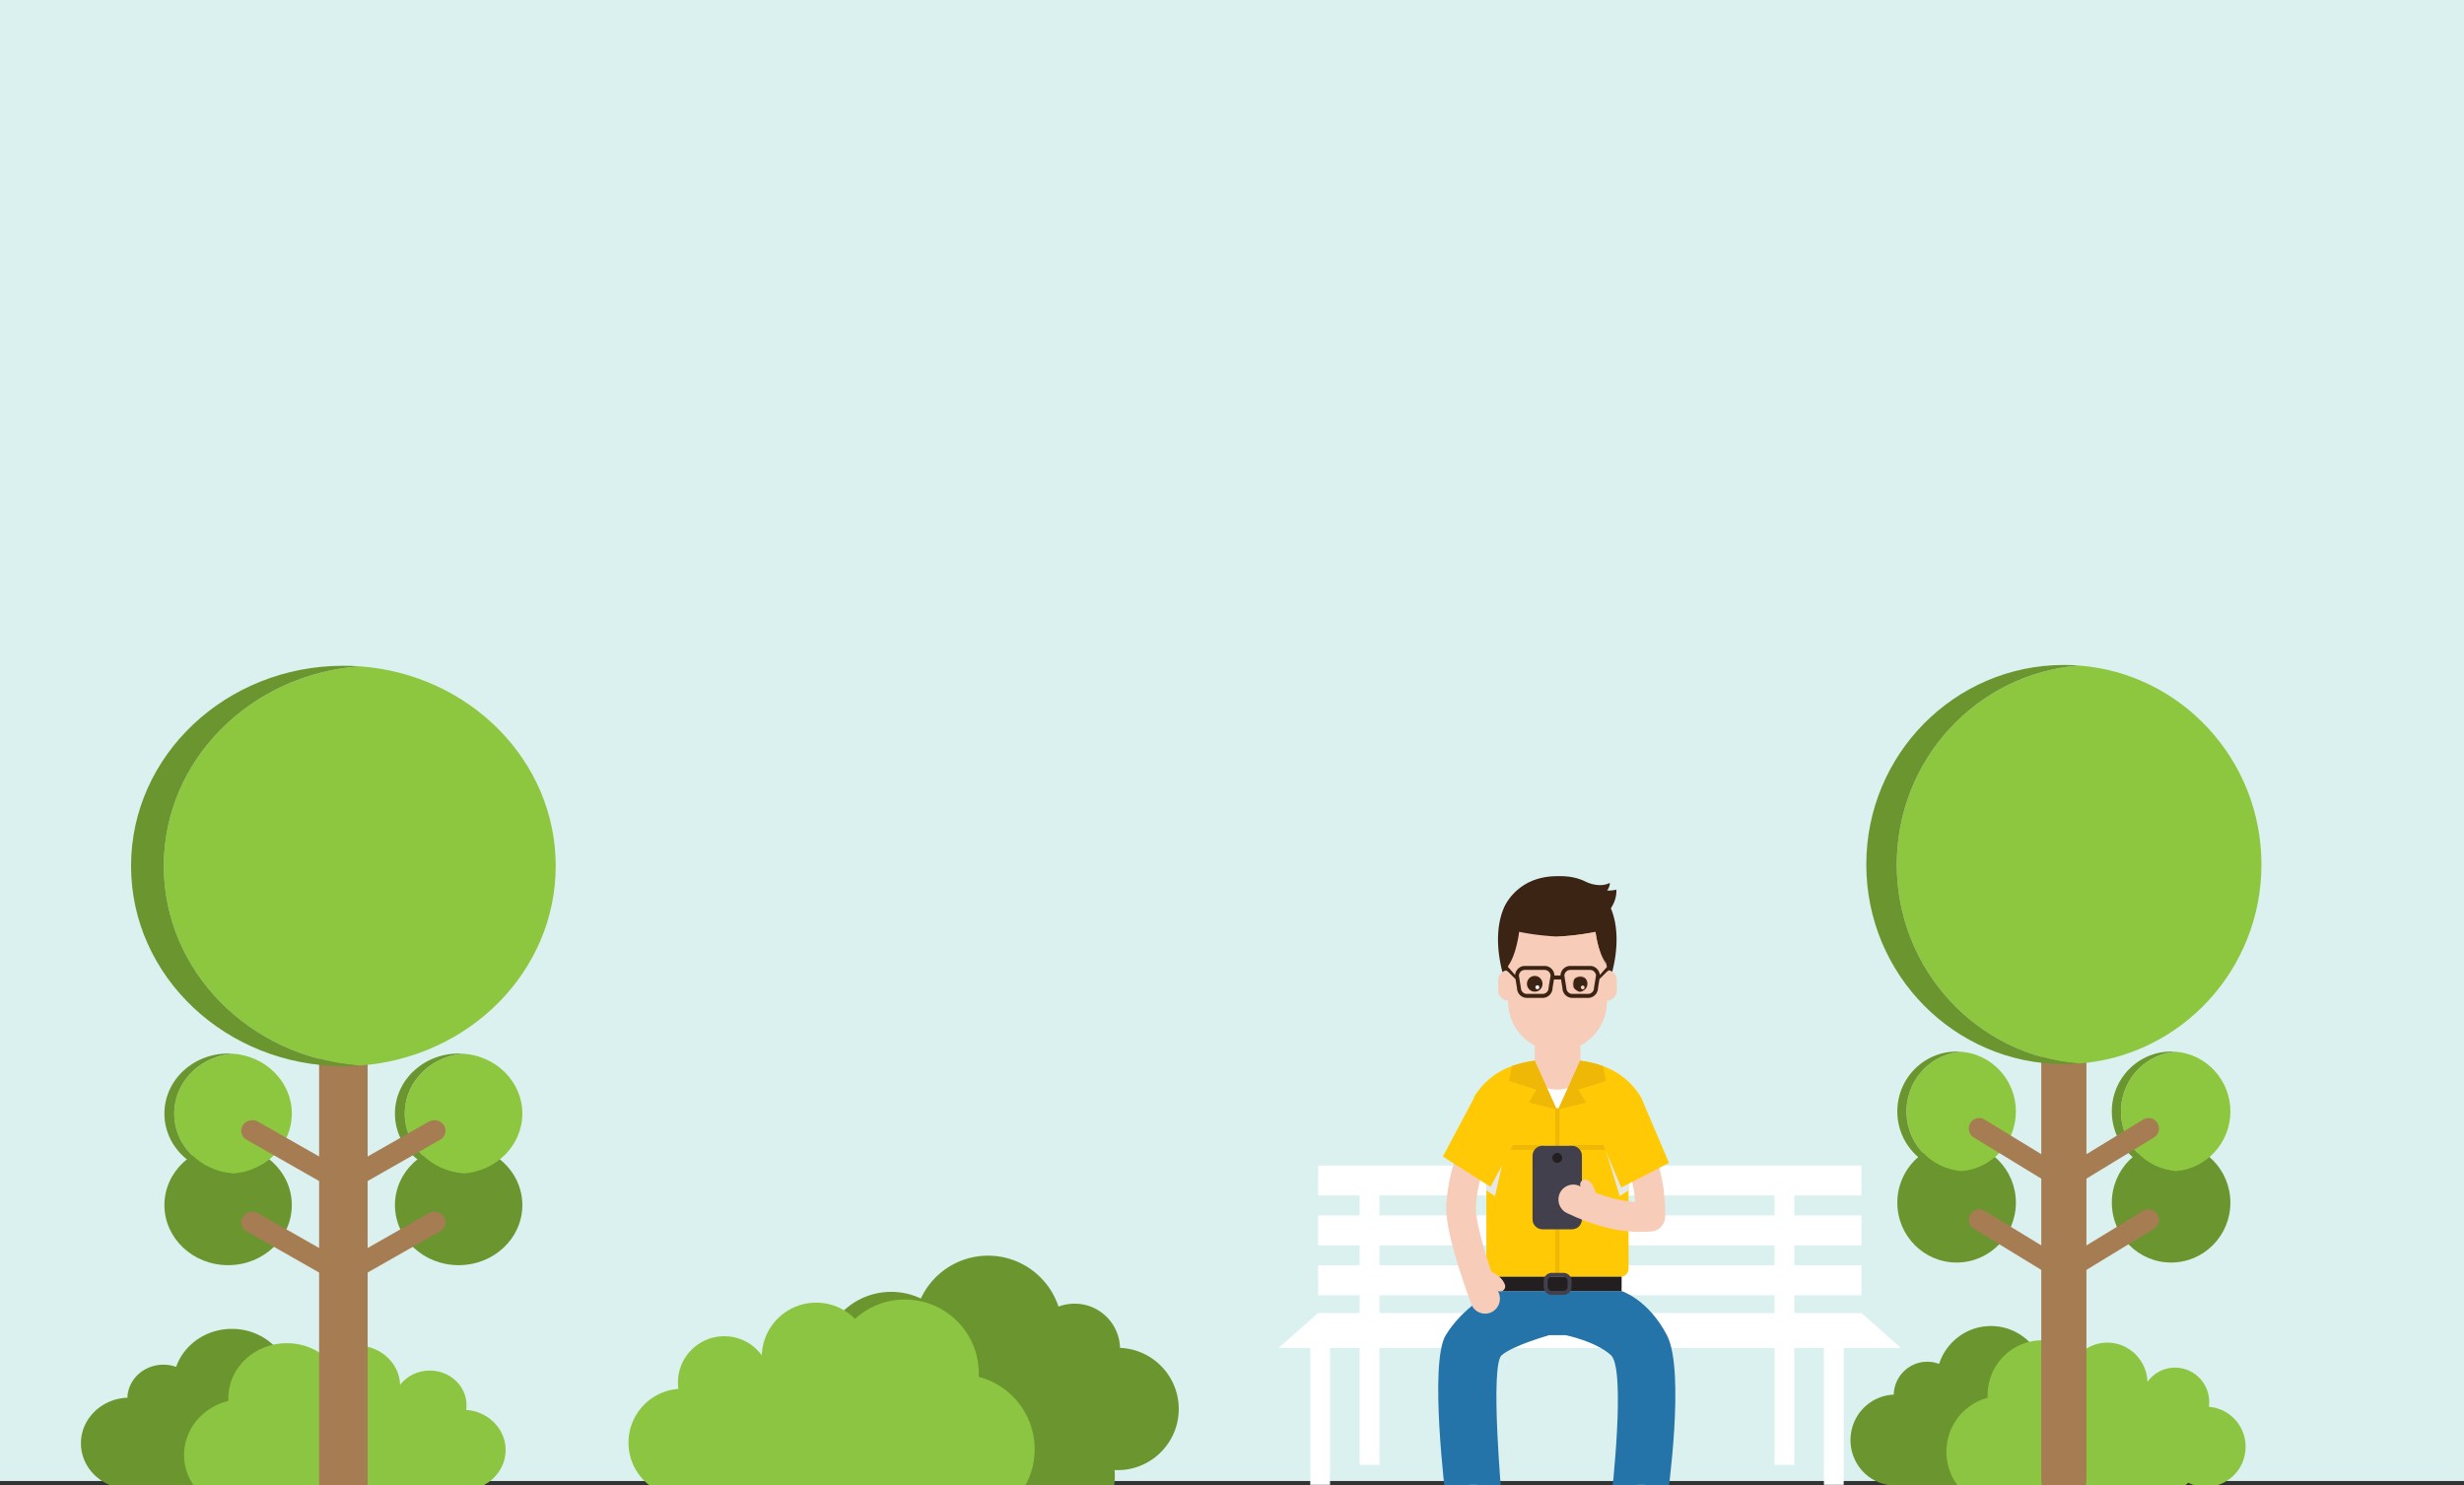 <svg xmlns="http://www.w3.org/2000/svg" xml:space="preserve" viewBox="0 0 2006.819 1209.819" preserveAspectRatio="none"><rect x="0" y="0" width="2006.819" height="1209.819" fill="#333333" stroke="none"/><defs><clipPath clipPathUnits="userSpaceOnUse" id="a"><path d="M0 975h1300V0H0Z"/></clipPath><clipPath clipPathUnits="userSpaceOnUse" id="b"><path d="M314.73 134.66h150v-20h-150z"/></clipPath><clipPath clipPathUnits="userSpaceOnUse" id="c"><path d="M378.61 359.16h23v-9.67h-23z"/></clipPath><clipPath clipPathUnits="userSpaceOnUse" id="d"><path d="M354.03 313.54h11.45v-30.41h-11.45z"/></clipPath><clipPath clipPathUnits="userSpaceOnUse" id="e"><path d="M414.76 305.54h11.45v-22.41h-11.45z"/></clipPath><clipPath clipPathUnits="userSpaceOnUse" id="f"><path d="M374.66 392.5h7.9v-7.9h-7.9z"/></clipPath><clipPath clipPathUnits="userSpaceOnUse" id="g"><path d="M397.66 392.5h7.9v-7.9h-7.9z"/></clipPath><clipPath clipPathUnits="userSpaceOnUse" id="h"><path d="M384.11 415.47h36v-59.7h-36z"/></clipPath></defs><path d="M0 1206.46h2015.75V0H0Z" fill="#daf1ef"/><path d="M670 1100.58c3.987-27.262 27.462-48.2 55.837-48.2 8.65 0 16.838 1.95 24.15 5.425 9.613-20.612 30.513-34.9 54.75-34.9 26.75 0 49.413 17.4 57.35 41.488a37.053 37.053 0 0 1 13.113-2.4c20.112 0 36.475 16.037 37.025 36.025 26.575 1.05 47.812 22.925 47.812 49.762 0 27.513-22.3 49.813-49.812 49.813-.825 0-1.638-.025-2.45-.063.125 1.5.2 3.013.2 4.55 0 30.488-24.713 55.213-55.213 55.213-27.25 0-49.875-19.75-54.375-45.725-4.125 14.95-17.812 25.937-34.062 25.937-19.525 0-35.35-15.825-35.35-35.35 0-.925.05-1.837.112-2.75a57.936 57.936 0 0 1-22.937 4.713c-32.088 0-58.088-26.013-58.088-58.088.013-18.412 8.575-34.812 21.938-45.45" fill="#6a952f"/><path d="M552.516 1131.421a38.867 38.867 0 0 1-.363-5.15c0-20.85 16.9-37.75 37.75-37.75 12.563 0 23.688 6.15 30.55 15.588.75-23.838 20.288-42.938 44.313-42.938 12.375 0 23.562 5.075 31.6 13.238 10.7-9.8 24.962-15.788 40.625-15.788 33.225 0 60.175 26.938 60.175 60.175a52.8 52.8 0 0 1-.075 2.813c26.225 6.787 45.6 30.612 45.6 58.962 0 33.638-27.263 60.9-60.9 60.9-8.438 0-16.475-1.712-23.775-4.812a53.92 53.92 0 0 1 .225 4.737c0 28.5-23.1 51.613-51.613 51.613-21.062 0-39.162-12.625-47.187-30.7-7.863 12.037-21.438 20-36.888 20-24.325 0-44.037-19.713-44.037-44.038 0-6.412 1.387-12.5 3.85-18a85.275 85.275 0 0 1-7.025-5.737 43.773 43.773 0 0 1-19.538 4.587c-24.25 0-43.912-19.662-43.912-43.912.012-23.15 17.912-42.1 40.625-43.788" fill="#8cc541"/><path d="M295.542 1140.52c-3.16-20.354-21.743-35.983-44.205-35.983-6.845 0-13.326 1.455-19.123 4.05-7.61-15.389-24.152-26.057-43.344-26.057-21.174 0-39.122 12.986-45.405 30.968a30.832 30.832 0 0 0-10.378-1.786c-15.925 0-28.878 11.97-29.31 26.89-21.042.786-37.846 17.113-37.846 37.148 0 20.536 17.654 37.184 39.432 37.184.652 0 1.299-.016 1.94-.046-.097 1.12-.159 2.25-.159 3.394 0 22.762 19.567 41.214 43.705 41.214 21.575 0 39.486-14.746 43.05-34.13 3.262 11.16 14.096 19.362 26.969 19.362 15.453 0 27.98-11.813 27.98-26.386 0-.691-.036-1.374-.091-2.051 5.57 2.26 11.707 3.517 18.158 3.517 25.397 0 45.984-19.414 45.984-43.363 0-13.74-6.784-25.98-17.357-33.924" fill="#6a952f"/><path d="M379.65 1148.543c.181-1.26.285-2.543.285-3.847 0-15.566-13.382-28.183-29.886-28.183-9.95 0-18.757 4.59-24.188 11.639-.59-17.798-16.066-32.057-35.082-32.057-9.795 0-18.649 3.786-25.018 9.887-8.475-7.319-19.764-11.787-32.162-11.787-26.308 0-47.636 20.11-47.636 44.919 0 .706.023 1.405.057 2.102-20.762 5.066-36.098 22.851-36.098 44.013 0 25.109 21.586 45.464 48.212 45.464 6.677 0 13.038-1.282 18.82-3.596a36.83 36.83 0 0 0-.18 3.537c0 21.278 18.293 38.526 40.856 38.526 16.672 0 31.002-9.42 37.353-22.921 6.222 8.988 16.975 14.934 29.207 14.934 19.254 0 34.861-14.719 34.861-32.874 0-4.79-1.094-9.334-3.047-13.439a68.808 68.808 0 0 0 5.565-4.28c4.66 2.184 9.908 3.42 15.464 3.42 19.199 0 34.763-14.676 34.763-32.779 0-17.273-14.172-31.416-32.147-32.678" fill="#8cc541"/><path d="M279.667 1226.726c-10.914 0-19.764-8.346-19.764-18.637V807.608c0-10.292 8.85-18.638 19.764-18.638s19.765 8.346 19.765 18.638v400.48c0 10.292-8.851 18.638-19.765 18.638" fill="#a67c52"/><path d="M237.67 981.707c0 27.02-23.226 48.922-51.88 48.922-28.653 0-51.88-21.902-51.88-48.922 0-27.02 23.227-48.922 51.88-48.922 28.654 0 51.88 21.902 51.88 48.922M425.426 981.707c0 27.02-23.227 48.922-51.88 48.922-28.653 0-51.88-21.902-51.88-48.922 0-27.02 23.227-48.922 51.88-48.922 28.653 0 51.88 21.902 51.88 48.922" fill="#6a952f"/><path d="M425.426 907.159c0 25.748-21.095 46.848-47.87 48.78h-.02c-26.776-1.932-47.87-23.032-47.87-48.78s21.094-46.848 47.87-48.78h.02c26.775 1.932 47.87 23.032 47.87 48.78" fill="#8dc63f"/><path d="M377.535 955.94a56.64 56.64 0 0 1-3.99.141c-28.652 0-51.879-21.902-51.879-48.922 0-27.02 23.227-48.922 51.88-48.922 1.344 0 2.672.049 3.99.142-26.776 1.932-47.87 23.032-47.87 48.78s21.094 46.848 47.87 48.78" fill="#6a952f"/><path d="M237.67 907.159c0 25.748-21.094 46.848-47.87 48.78h-.02c-26.775-1.932-47.87-23.032-47.87-48.78s21.095-46.848 47.87-48.78h.02c26.776 1.932 47.87 23.032 47.87 48.78" fill="#8dc63f"/><path d="M189.78 955.94a56.64 56.64 0 0 1-3.99.141c-28.653 0-51.88-21.902-51.88-48.922 0-27.02 23.227-48.922 51.88-48.922 1.344 0 2.672.049 3.99.142-26.775 1.932-47.87 23.032-47.87 48.78s21.095 46.848 47.87 48.78" fill="#6a952f"/><path d="M452.608 705.409c0 85.826-70.315 156.16-159.565 162.601h-.07c-89.25-6.441-159.565-76.775-159.565-162.601s70.315-156.16 159.565-162.601h.07c89.25 6.441 159.565 76.775 159.565 162.601" fill="#8dc63f"/><path d="M292.973 868.01c-4.392.31-8.82.473-13.298.473-95.51 0-172.933-73.008-172.933-163.074 0-90.066 77.422-163.074 172.933-163.074 4.479 0 8.906.163 13.298.473-89.25 6.441-159.565 76.775-159.565 162.601s70.315 156.16 159.565 162.601" fill="#6a952f"/><path d="M279.667 971.901a9.46 9.46 0 0 1-4.691-1.23l-74.11-42.208c-4.295-2.446-5.673-7.707-3.08-11.75 2.588-4.053 8.172-5.345 12.46-2.905l69.421 39.535 69.424-39.535c4.282-2.44 9.87-1.148 12.462 2.904 2.592 4.044 1.214 9.305-3.079 11.751L284.36 970.67a9.46 9.46 0 0 1-4.692 1.231M279.667 1046.45a9.46 9.46 0 0 1-4.691-1.231l-74.11-42.207c-4.295-2.446-5.673-7.707-3.08-11.751 2.588-4.053 8.172-5.34 12.46-2.905l69.421 39.536 69.424-39.536c4.282-2.436 9.87-1.148 12.462 2.905 2.592 4.044 1.214 9.305-3.079 11.75l-74.115 42.208a9.46 9.46 0 0 1-4.692 1.231" fill="#a67c52"/><g><path d="M1720.792 1138.045c-2.944-20.29-20.226-35.88-41.128-35.88a41.042 41.042 0 0 0-17.797 4.032c-7.08-15.347-22.478-25.98-40.323-25.98-19.696 0-36.398 12.941-42.255 30.873a26.884 26.884 0 0 0-9.654-1.788c-14.82 0-26.872 11.933-27.275 26.809-19.582.78-35.206 17.054-35.206 37.034 0 20.468 16.428 37.067 36.687 37.067.611 0 1.207-.016 1.802-.049a39.323 39.323 0 0 0-.145 3.382c0 22.695 18.215 41.082 40.662 41.082 20.081 0 36.735-14.696 40.05-34.027 3.041 11.12 13.114 19.298 25.102 19.298 14.385 0 26.035-11.77 26.035-26.304 0-.683-.032-1.366-.08-2.049a42.153 42.153 0 0 0 16.895 3.512c23.637 0 42.786-19.363 42.786-43.229 0-13.656-6.324-25.865-16.156-33.783" fill="#6a952f"/><path d="M1799.052 1146.042c.177-1.252.257-2.536.257-3.837 0-15.525-12.454-28.092-27.805-28.092-9.252 0-17.459 4.568-22.511 11.607-.547-17.737-14.949-31.962-32.648-31.962-9.108 0-17.346 3.772-23.284 9.852-7.885-7.3-18.392-11.754-29.929-11.754-24.474 0-44.33 20.046-44.33 44.773 0 .7.016 1.398.048 2.097-19.325 5.056-33.582 22.777-33.582 43.88 0 25.036 20.082 45.325 44.862 45.325a44.266 44.266 0 0 0 17.506-3.593 42.47 42.47 0 0 0-.16 3.528c0 21.216 17.024 38.4 38.006 38.4 15.512 0 28.851-9.397 34.757-22.858 5.792 8.958 15.8 14.892 27.177 14.892 17.91 0 32.44-14.68 32.44-32.775 0-4.78-1.015-9.3-2.833-13.396a65.11 65.11 0 0 0 5.181-4.276 31.93 31.93 0 0 0 14.386 3.414c17.86 0 32.342-14.632 32.342-32.677.033-17.185-13.162-31.296-29.88-32.548" fill="#8cc541"/><path d="M1680.92 1223.987c-10.154 0-18.393-8.324-18.393-18.583v-399.25c0-10.258 8.239-18.582 18.392-18.582 10.154 0 18.392 8.324 18.392 18.582v399.25c0 10.259-8.238 18.583-18.392 18.583" fill="#a67c52"/><path d="M1641.842 979.718c0 26.938-21.61 48.772-48.272 48.772-26.663 0-48.273-21.834-48.273-48.772 0-26.939 21.61-48.773 48.273-48.773 26.662 0 48.272 21.834 48.272 48.773M1816.543 979.718c0 26.938-21.61 48.772-48.272 48.772-26.663 0-48.273-21.834-48.273-48.772 0-26.939 21.61-48.773 48.273-48.773 26.662 0 48.272 21.834 48.272 48.773" fill="#6a952f"/><path d="M1816.543 905.398c0 25.67-19.63 46.708-44.54 48.626h-.015c-24.909-1.935-44.54-22.955-44.54-48.626 0-25.67 19.631-46.708 44.54-48.626h.016c24.909 1.918 44.54 22.955 44.54 48.626" fill="#8dc63f"/><path d="M1771.983 954.03a46.733 46.733 0 0 1-3.717.145c-26.663 0-48.273-21.833-48.273-48.772s21.61-48.772 48.273-48.772c1.255 0 2.494.049 3.717.146-24.909 1.918-44.54 22.956-44.54 48.626 0 25.67 19.631 46.691 44.54 48.626" fill="#6a952f"/><path d="M1641.842 905.398c0 25.67-19.63 46.708-44.54 48.626h-.015c-24.91-1.935-44.54-22.955-44.54-48.626 0-25.67 19.63-46.708 44.54-48.626h.016c24.908 1.918 44.54 22.955 44.54 48.626" fill="#8dc63f"/><path d="M1597.282 954.03a46.733 46.733 0 0 1-3.717.145c-26.663 0-48.273-21.833-48.273-48.772s21.61-48.772 48.273-48.772c1.255 0 2.494.049 3.717.146-24.91 1.918-44.54 22.956-44.54 48.626 0 25.67 19.63 46.691 44.54 48.626" fill="#6a952f"/><path d="M1841.835 704.266c0 85.563-65.425 155.682-148.47 162.103h-.065c-83.045-6.421-148.47-76.54-148.47-162.103s65.425-155.68 148.47-162.103h.065c83.045 6.422 148.47 76.54 148.47 162.103" fill="#8dc63f"/><path d="M1693.3 866.37c-4.087.308-8.206.47-12.374.47-88.87 0-160.909-72.784-160.909-162.574s72.04-162.574 160.91-162.574c4.167 0 8.286.163 12.373.471-83.045 6.422-148.47 76.54-148.47 162.103s65.425 155.682 148.47 162.103" fill="#6a952f"/><path d="M1680.92 969.942a8.252 8.252 0 0 1-4.361-1.235l-68.95-42.075c-3.99-2.438-5.278-7.69-2.864-11.721 2.414-4.048 7.611-5.333 11.602-2.894l64.572 39.424 64.605-39.408c3.99-2.438 9.188-1.138 11.602 2.894 2.413 4.032 1.126 9.283-2.864 11.722l-68.982 42.058a8.252 8.252 0 0 1-4.36 1.235M1680.92 1044.262a8.252 8.252 0 0 1-4.361-1.235l-68.95-42.074c-3.99-2.439-5.278-7.69-2.864-11.722 2.414-4.048 7.611-5.332 11.602-2.894l64.572 39.425 64.605-39.409c3.99-2.422 9.188-1.138 11.602 2.894 2.413 4.032 1.126 9.283-2.864 11.722l-68.982 42.058a8.252 8.252 0 0 1-4.36 1.235" fill="#a67c52"/><path d="M1516.077 973.84h-442.5v-24.385h442.5zm0 81.288h-442.5v-24.386h442.5zm0-40.644h-442.5v-24.386h442.5zM1548.255 1098.056h-506.863l32.182-28.45h442.5z" fill="#fff"/><path d="M1123.472 1193.316h-16.09v-239.79h16.09zm-40.227 16.258h-16.091v-134.118h16.09zm418.363 0h-16.091v-134.118h16.09zm-40.228-16.258h-16.09v-239.79h16.09z" fill="#fff"/><g clip-path="url(#a)" transform="matrix(1.609 0 0 -1.626 640.748 1434.74)"><g clip-path="url(#b)"><path d="M464.733 124.66c0-5.52-33.58-10-75-10s-75 4.48-75 10 33.58 10 75 10 75-4.48 75-10" fill="#d1d3d4"/></g></g><path d="M1286.981 917.98h-37.009v-70.544h37.01v70.531z" fill="#f7cdb9"/><g clip-path="url(#c)" transform="matrix(1.609 0 0 -1.626 640.748 1434.74)"><path d="M378.613 359.163v-1.63l23-8.04v9.67Z" fill="#f7cdb9"/></g><path d="M1357.999 1220.435h-45.602s12.213-105.154-.386-116.534c-12.6-11.38-36.848-16.241-36.848-16.241h-13.388s-28.883 8.112-38.666 16.241c-9.783 8.129 0 116.534 0 116.534h-45.602s-13.806-110.03 0-132.791c13.806-22.76 38.667-35.897 38.667-35.897h104.59s21.546 6.633 36.848 35.897c.049.097.097.195.161.309 15.045 29.653.226 132.482.226 132.482" fill="#2574a9"/><path d="M1228.065 1227.818c0 12.778-56.318 12.778-56.318 0s12.615-18.24 28.159-18.24c15.56 0 28.159 5.462 28.159 18.24M1364.837 1227.818c0 12.778-56.318 12.778-56.318 0s12.615-18.24 28.16-18.24c15.56 0 28.158 5.462 28.158 18.24M1330.354 927.101l-3.958 17.542-3.363 14.924-1.657 7.333-1.641 7.25-2.64 11.754-6.79 30.077h-81.355l-14.192-56.446-2.704-10.73-1.4-5.609-.112-.423-3.267-13.005-.675-2.667 6.178-26.19 1.046-4.39c1.947-7.38 10.475-11.982 18.891-14.778 7.209-2.406 14.337-3.48 17.25-3.853.884-.114 1.383-.163 1.383-.163.934 3.87 4.425 9.885 17.121 9.885 12.696 0 16.429-6.552 17.394-11.006v-.017s.386.098 1.11.293c2.398.683 8.432 2.504 15.013 5.56 4.586 2.146 9.43 4.894 13.5 8.275 4.57 3.788 8.175 8.389 9.317 13.835.032.147.048.31.08.472.049.162.065.341.097.52l1.062 4.292z" fill="#fff"/><path d="M1336.694 894.115c-1.947-3.235-4.135-6.308-6.661-9.153-6.083-6.942-13.967-12.648-24.394-16.485-5.487-2.032-11.666-3.544-18.65-4.438h-.016l-.53 1.219-.435.96-11.859 26.954-5.68 12.892-5.68-12.892-12.825-29.133c-6.983.894-13.162 2.406-18.649 4.438-14.74 5.414-24.394 14.55-31.071 25.638 0 0 10.49 22.419 10.346 28.597-.032 1.48-.048 2.975-.048 4.487v106.307c0 3.593 2.88 6.503 6.436 6.503h102.982c3.556 0 6.436-2.91 6.436-6.503V927.2c0-6.015 10.298-33.084 10.298-33.084" fill="#ffca05"/><path d="M1257.721 936.709h-38.038v-3.993h38.038v4.006z" fill="#efb807"/><path d="M1219.683 936.709h38.038v35.688h-38.038z" fill="#ffca05"/><path d="M1278.202 936.709h38.039v-3.993h-38.04v4.006z" fill="#efb807"/><path d="M1316.228 936.709h-38.039v35.688h38.039z" fill="#ffca05"/><g clip-path="url(#d)" transform="matrix(1.609 0 0 -1.626 640.748 1434.74)"><path d="m365.472 313.538-6.94-30.41-4.5 2.94.09 16.21z" fill="#e6e7e8"/></g><g clip-path="url(#e)" transform="matrix(1.609 0 0 -1.626 640.748 1434.74)"><path d="m414.755 305.538 6.94-22.41 4.51 2.94-.09 3.21z" fill="#e6e7e8"/></g><path d="m1307.894 880.568-2.253-12.096c-5.487-2.032-11.666-3.544-18.65-4.438l-17.586 38.774h-1.851l-17.587-38.774c-6.984.894-13.163 2.406-18.65 4.438l-2.268 12.096 22.43 7.137-6.34 10.534 21.594 5.252.017 112.485v21.769h3.459v-21.77l.016-112.484 21.594-5.252-6.34-10.534z" fill="#efb807"/><path d="M1320.707 1051.747H1216.18v-11.738h104.591z" fill="#231f20"/><path d="M1263.839 1040.167c-1.835 0-3.315 1.495-3.315 3.349v4.714c0 1.854 1.496 3.35 3.315 3.35h9.574c1.834 0 3.314-1.512 3.314-3.35v-4.73a3.324 3.324 0 0 0-3.314-3.333Zm9.574 14.68h-9.574c-3.605 0-6.533-2.959-6.533-6.6v-4.731c0-3.642 2.928-6.6 6.533-6.6h9.574c3.604 0 6.533 2.958 6.533 6.6v4.714c0 3.642-2.929 6.601-6.533 6.601" fill="#42404d"/><path d="M1209.546 1070.122a12.057 12.057 0 0 1-11.328-7.998l-2.188-6.032c-1.336-3.771-3.17-8.941-5.262-15.314-2.671-8.064-4.908-15.412-6.823-22.452-2.3-8.584-4.618-17.753-5.68-27.751-.354-2.553-.354-4.942-.354-7.072v-1.447c0-.407.016-.813.049-1.22l.595-6.763.048-.487c.193-1.56.435-3.09.66-4.617l.322-2.163c.016-.113.032-.21.048-.308.258-1.545.563-3.057.869-4.553.145-.699.29-1.381.418-2.08.016-.098.033-.196.065-.293 1.69-7.722 4.055-15.721 7.031-23.785 2.688-7.25 5.133-12.746 6.71-16.062 1.722-3.674 2.832-5.837 2.88-5.918 3.074-5.966 10.363-8.291 16.285-5.186 5.905 3.138 8.206 10.502 5.133 16.469-.049.097-.998 1.967-2.494 5.153-1.4 2.927-3.524 7.706-5.89 14.096-2.558 6.942-4.602 13.818-6.05 20.403-.129.715-.273 1.43-.434 2.146a210.552 210.552 0 0 0-.708 3.658l-.322 2.113a146.595 146.595 0 0 0-.547 3.837l-.515 5.934v1.057c0 1.43 0 2.91.129 3.804.032.162.048.341.064.504.869 8.307 2.848 16.143 4.988 24.11 1.786 6.551 3.894 13.477 6.436 21.15a626.033 626.033 0 0 0 5.085 14.795l2.108 5.885c2.301 6.324-.917 13.315-7.176 15.64a11.981 11.981 0 0 1-4.152.747" fill="#f7cdb9"/><path d="M1221.915 1052.001c-1.641 0-3.186-1.04-3.781-2.682-.692-1.951-2.575-3.707-5.6-5.219-2.462-1.22-4.73-1.74-4.763-1.756-2.156-.487-3.54-2.666-3.057-4.844.483-2.195 2.623-3.56 4.779-3.09.129.033 3.202.716 6.597 2.39 4.956 2.488 8.19 5.756 9.607 9.755.756 2.113-.322 4.438-2.414 5.202-.45.163-.917.244-1.368.244" fill="#f7cdb9"/><path d="m1241.824 914.626-27.805 52.219-38.875-24.679 27.596-51.894z" fill="#ffca05"/><path d="M1280.36 1001.405h-24.136c-4.441 0-8.046-3.642-8.046-8.129V941.53c0-4.487 3.605-8.129 8.046-8.129h24.136c4.441 0 8.046 3.642 8.046 8.129v51.747c0 4.487-3.605 8.129-8.046 8.129" fill="#42404d"/><path d="M1272.315 943.226c0 2.243-1.803 4.064-4.023 4.064-2.22 0-4.023-1.82-4.023-4.064 0-2.244 1.802-4.065 4.023-4.065 2.22 0 4.023 1.821 4.023 4.065" fill="#231f20"/><path d="M1337.322 1003.499h-.144l-6.742-.098c-.21 0-.403-.016-.612-.032-1.094-.065-2.188-.18-3.282-.293l-2.334-.228c-1.416-.13-3.009-.276-4.762-.601l-3.846-.65c-.161-.033-.338-.065-.499-.098l-1.159-.244c-2.252-.471-4.585-.975-7-1.626-10.185-2.666-20.595-6.535-30.813-11.477-6.018-2.91-8.56-10.194-5.68-16.258 2.88-6.08 10.073-8.649 16.09-5.739 8.818 4.26 17.765 7.593 26.567 9.901 1.866.504 3.781.91 5.792 1.333l.95.195 3.7.634c.081.017.178.033.258.05.66.13 1.61.21 2.607.308l.82.081c.483.05 1.062.098 1.658.163.74.065 1.496.146 2.236.195h.596v-.049c0-.081-.016-.162-.016-.244-.113-1.577-.306-3.267-.515-5.056l-.097-.878-.45-3.121c-.08-.57-.161-1.024-.242-1.463l-.177-1.024c-1.223-6.926-3.057-13.494-5.438-19.46-2.494-6.243.499-13.348 6.677-15.868 6.18-2.52 13.211.504 15.705 6.747 3.01 7.527 5.294 15.72 6.823 24.354l.144.829c.145.813.29 1.625.403 2.455l.466 3.186c.016.114.033.244.049.374l.08 1.024c.225 1.967.467 3.983.612 6.113.225 2.552.305 5.007.37 7.17l.048 1.495c.048 1.87.113 3.983-.016 6.162-.37 6.275-5.39 11.25-11.602 11.478l-6.79.243c-.145.017-.29.017-.435.017" fill="#f7cdb9"/><path d="M1296.202 981.49c-2.108 0-3.894-1.675-4.007-3.821 0-.033-.145-2.276-.74-4.65-.885-3.61-1.947-4.26-2.14-4.357-2.011-.927-2.912-3.35-1.98-5.381.918-2.049 3.316-2.943 5.327-2 3.186 1.463 5.342 4.666 6.597 9.755.789 3.137.95 6.031.966 6.161.128 2.244-1.577 4.162-3.798 4.292h-.225" fill="#f7cdb9"/><path d="m1359.302 947.342-38.908 20.062-4.151-9.885-7.869-18.712-.885-2.114-1.673-3.983-8.754-20.826 39.632-17.769z" fill="#ffca05"/><path d="M1268.474 732.795c-22.221 0-40.227 18.192-40.227 40.644v42.27c0 22.45 18.006 40.643 40.227 40.643 22.222 0 40.228-18.192 40.228-40.644v-42.27c0-22.45-18.006-40.643-40.228-40.643" fill="#f7cdb9"/><path d="M1311.989 739.928c2.751-4.276 4.73-9.397 4.489-15.184-2.88.634-5.358.812-7.563.715 1.642-2.162 2.124-4.487 2.27-5.625a.393.393 0 0 0-.564-.39c-8.351 4.048-18.472-.894-18.472-.894-6.646-3.317-13.565-5.073-23.799-4.796-33.823-.033-43.654 26.174-43.654 26.174-7.58 18.03-5.455 42.806 3.475 65.891.161.39.338.78.515 1.155-.37-1.837-.418-20.094-.418-20.094 6.822-9.17 9.01-27.784 9.01-27.784s14.29 3.105 31.088 3.82c16.8-.715 31.088-3.82 31.088-3.82s2.317 18.63 9.14 27.8c0 0-.178 18.24-.548 20.094.177-.39.354-.764.515-1.17 8.882-23.086 11.006-47.862 3.428-65.892" fill="#3c2415"/><g clip-path="url(#f)" transform="matrix(1.609 0 0 -1.626 640.748 1434.74)"><path d="M382.56 388.688a3.94 3.94 0 0 0-3.81-4.08 3.94 3.94 0 0 0-4.08 3.81 3.954 3.954 0 0 0 3.81 4.09c2.18.07 4-1.64 4.08-3.82" fill="#f7cdb9"/></g><path d="M1256.32 801.206c.13 3.544-2.622 6.52-6.13 6.633-3.508.13-6.452-2.65-6.565-6.194-.129-3.544 2.623-6.52 6.13-6.65 3.508-.113 6.437 2.667 6.566 6.211" fill="#3c2415"/><path d="M1253.715 804.2a1.594 1.594 0 0 1-1.529 1.657 1.591 1.591 0 0 1-1.641-1.544 1.594 1.594 0 0 1 1.529-1.658 1.59 1.59 0 0 1 1.64 1.544" fill="#fff"/><g clip-path="url(#g)" transform="matrix(1.609 0 0 -1.626 640.748 1434.74)"><path d="M405.56 388.688a3.94 3.94 0 0 0-3.81-4.08 3.94 3.94 0 0 0-4.08 3.81 3.954 3.954 0 0 0 3.81 4.09c2.18.07 4-1.64 4.08-3.82" fill="#f7cdb9"/></g><path d="M1293.33 801.206c.128 3.544-2.623 6.52-6.13 6.633-3.509.13-6.453-2.65-6.566-6.194-.129-3.544 2.623-6.52 6.13-6.65 3.508-.113 6.437 2.667 6.566 6.211" fill="#3c2415"/><path d="M1290.724 804.2a1.594 1.594 0 0 1-1.529 1.657 1.591 1.591 0 0 1-1.641-1.544 1.594 1.594 0 0 1 1.529-1.658 1.59 1.59 0 0 1 1.64 1.544" fill="#fff"/><path d="M1228.247 790.347c-4.44 0-8.045 3.641-8.045 8.128v8.454c0 4.487 3.604 8.129 8.045 8.129s8.046-3.642 8.046-8.129v-8.454c0-4.487-3.605-8.128-8.046-8.128M1308.702 790.347c-4.442 0-8.046 3.641-8.046 8.128v8.454c0 4.487 3.604 8.129 8.046 8.129 4.44 0 8.045-3.642 8.045-8.129v-8.454c0-4.487-3.604-8.128-8.045-8.128" fill="#f7cdb9"/><g clip-path="url(#h)" opacity=".8" transform="matrix(1.609 0 0 -1.626 640.748 1434.74)"><path d="M418.341 395.158c-.87.74-1.98 1.2-3.2 1.21h-.02v.63c-.08 1.91-.21 3.2-.45 2.99-4.23 5.64-5.24 15.48-5.24 15.48s-8.88-1.91-19.32-2.35v-16.85c-3.65-7.76-6-24-6-24h6v-16.5c13.81 0 25 11.19 25 25v.4c2.76 0 5 2.24 5 5v5.2c0 1.53-.69 2.87-1.77 3.79" fill="#f7cdb9"/></g><path d="m1298.272 804.493-.016.26c0 2.683-2.157 4.878-4.828 4.878h-12.872c-2.655 0-4.828-2.195-4.828-4.878l-1.609-9.884c.065-2.634 2.205-4.747 4.828-4.747h16.09c2.623 0 4.763 2.113 4.828 4.747zm-37.01 0-.015.26c0 2.683-2.173 4.878-4.828 4.878h-12.872c-2.655 0-4.828-2.195-4.828-4.878l-1.609-9.884c.065-2.634 2.205-4.747 4.828-4.747h16.09c2.623 0 4.763 2.113 4.828 4.747l-1.577 9.608Zm47.147-16.37-5.407 6.128c-.386-4.13-3.78-7.38-7.965-7.38h-16.09c-4.313 0-7.805 3.446-8.014 7.754h-4.891c-.21-4.308-3.701-7.755-8.014-7.755h-16.09c-4.184 0-7.58 3.252-7.965 7.381l-5.407-6.145c-.885-.179-1.722.406-1.883 1.3-.16.878.403 1.74 1.288 1.903l6.356 6.324 1.19 7.283c.08 4.422 3.653 7.982 8.046 7.982h12.872c4.393 0 7.965-3.576 8.046-7.982l1.158-7.023h5.745l1.142 7.023c.08 4.422 3.653 7.982 8.046 7.982h12.872c4.393 0 7.965-3.56 8.046-7.982l1.175-7.283 6.34-6.324c.884-.163 1.448-1.025 1.287-1.903a1.6 1.6 0 0 0-1.883-1.284" fill="#3c2415"/><path d="M1283.544 806.35c-1.854-1.3-2.278-2.471-2.047-5.463.258-3.043.876-3.98 3.103-4.773 1.905-.663 3.643-.598 5.419.208 3.54 1.626 3.733 7.648.322 10.067-2.884 2.029-3.888 2.029-6.823-.026zm7.054-1.977c0-.858-.695-1.56-1.544-1.56-.85 0-1.545.702-1.545 1.56 0 .858.695 1.56 1.545 1.56s1.544-.702 1.544-1.56z" fill="#3c2415"/><path d="M1232.478 1217.052c.167-.026.4-.026.528 0 .129.04-.013.065-.283.065-.284 0-.387-.026-.22-.065zm9.204 31.332c-56.267-1.964-94.408-8.61-94.408-16.466 0-.923 1.416-2.653 2.947-3.577 1.751-1.066 5.549-2.562 9.192-3.602 3.218-.924 11.765-2.862 12.666-2.862.4 0 .4.13.052 1.561-.245.976-.36 2.406-.31 3.785.078 1.925.181 2.34.825 3.225 3.514 4.826 16.451 7.674 31.73 6.972 6.154-.274 10.235-.924 14.843-2.329 4.222-1.287 7.634-3.59 8.535-5.748 1.107-2.68-.386-8.675-2.922-11.797l-.863-1.053 2.008-.156c14.366-1.197 65.316-1.197 83.943 0l2.678.182-.914 1.118c-2.459 3.005-3.94 9.079-2.884 11.745.193.494.901 1.417 1.584 2.068 4.428 4.279 16.618 6.672 30.714 6.035 12.216-.547 21.407-3.63 23.287-7.791.553-1.223.566-4.227.038-6.32-.36-1.419-.36-1.432.193-1.302.31.066 2.099.443 3.965.833 13.632 2.796 21.034 6.568 19.683 9.988-1.957 4.956-19.335 9.508-47.848 12.551-9.99 1.08-23.84 2.055-38.992 2.783-7.685.378-51.13.56-59.716.248zm-8.676-31.878c-.077-.091-.31-.091-.502-.013-.206.078-.142.143.167.169.27.013.438-.052.335-.143z" fill="#6a8f2f"/></g></svg>